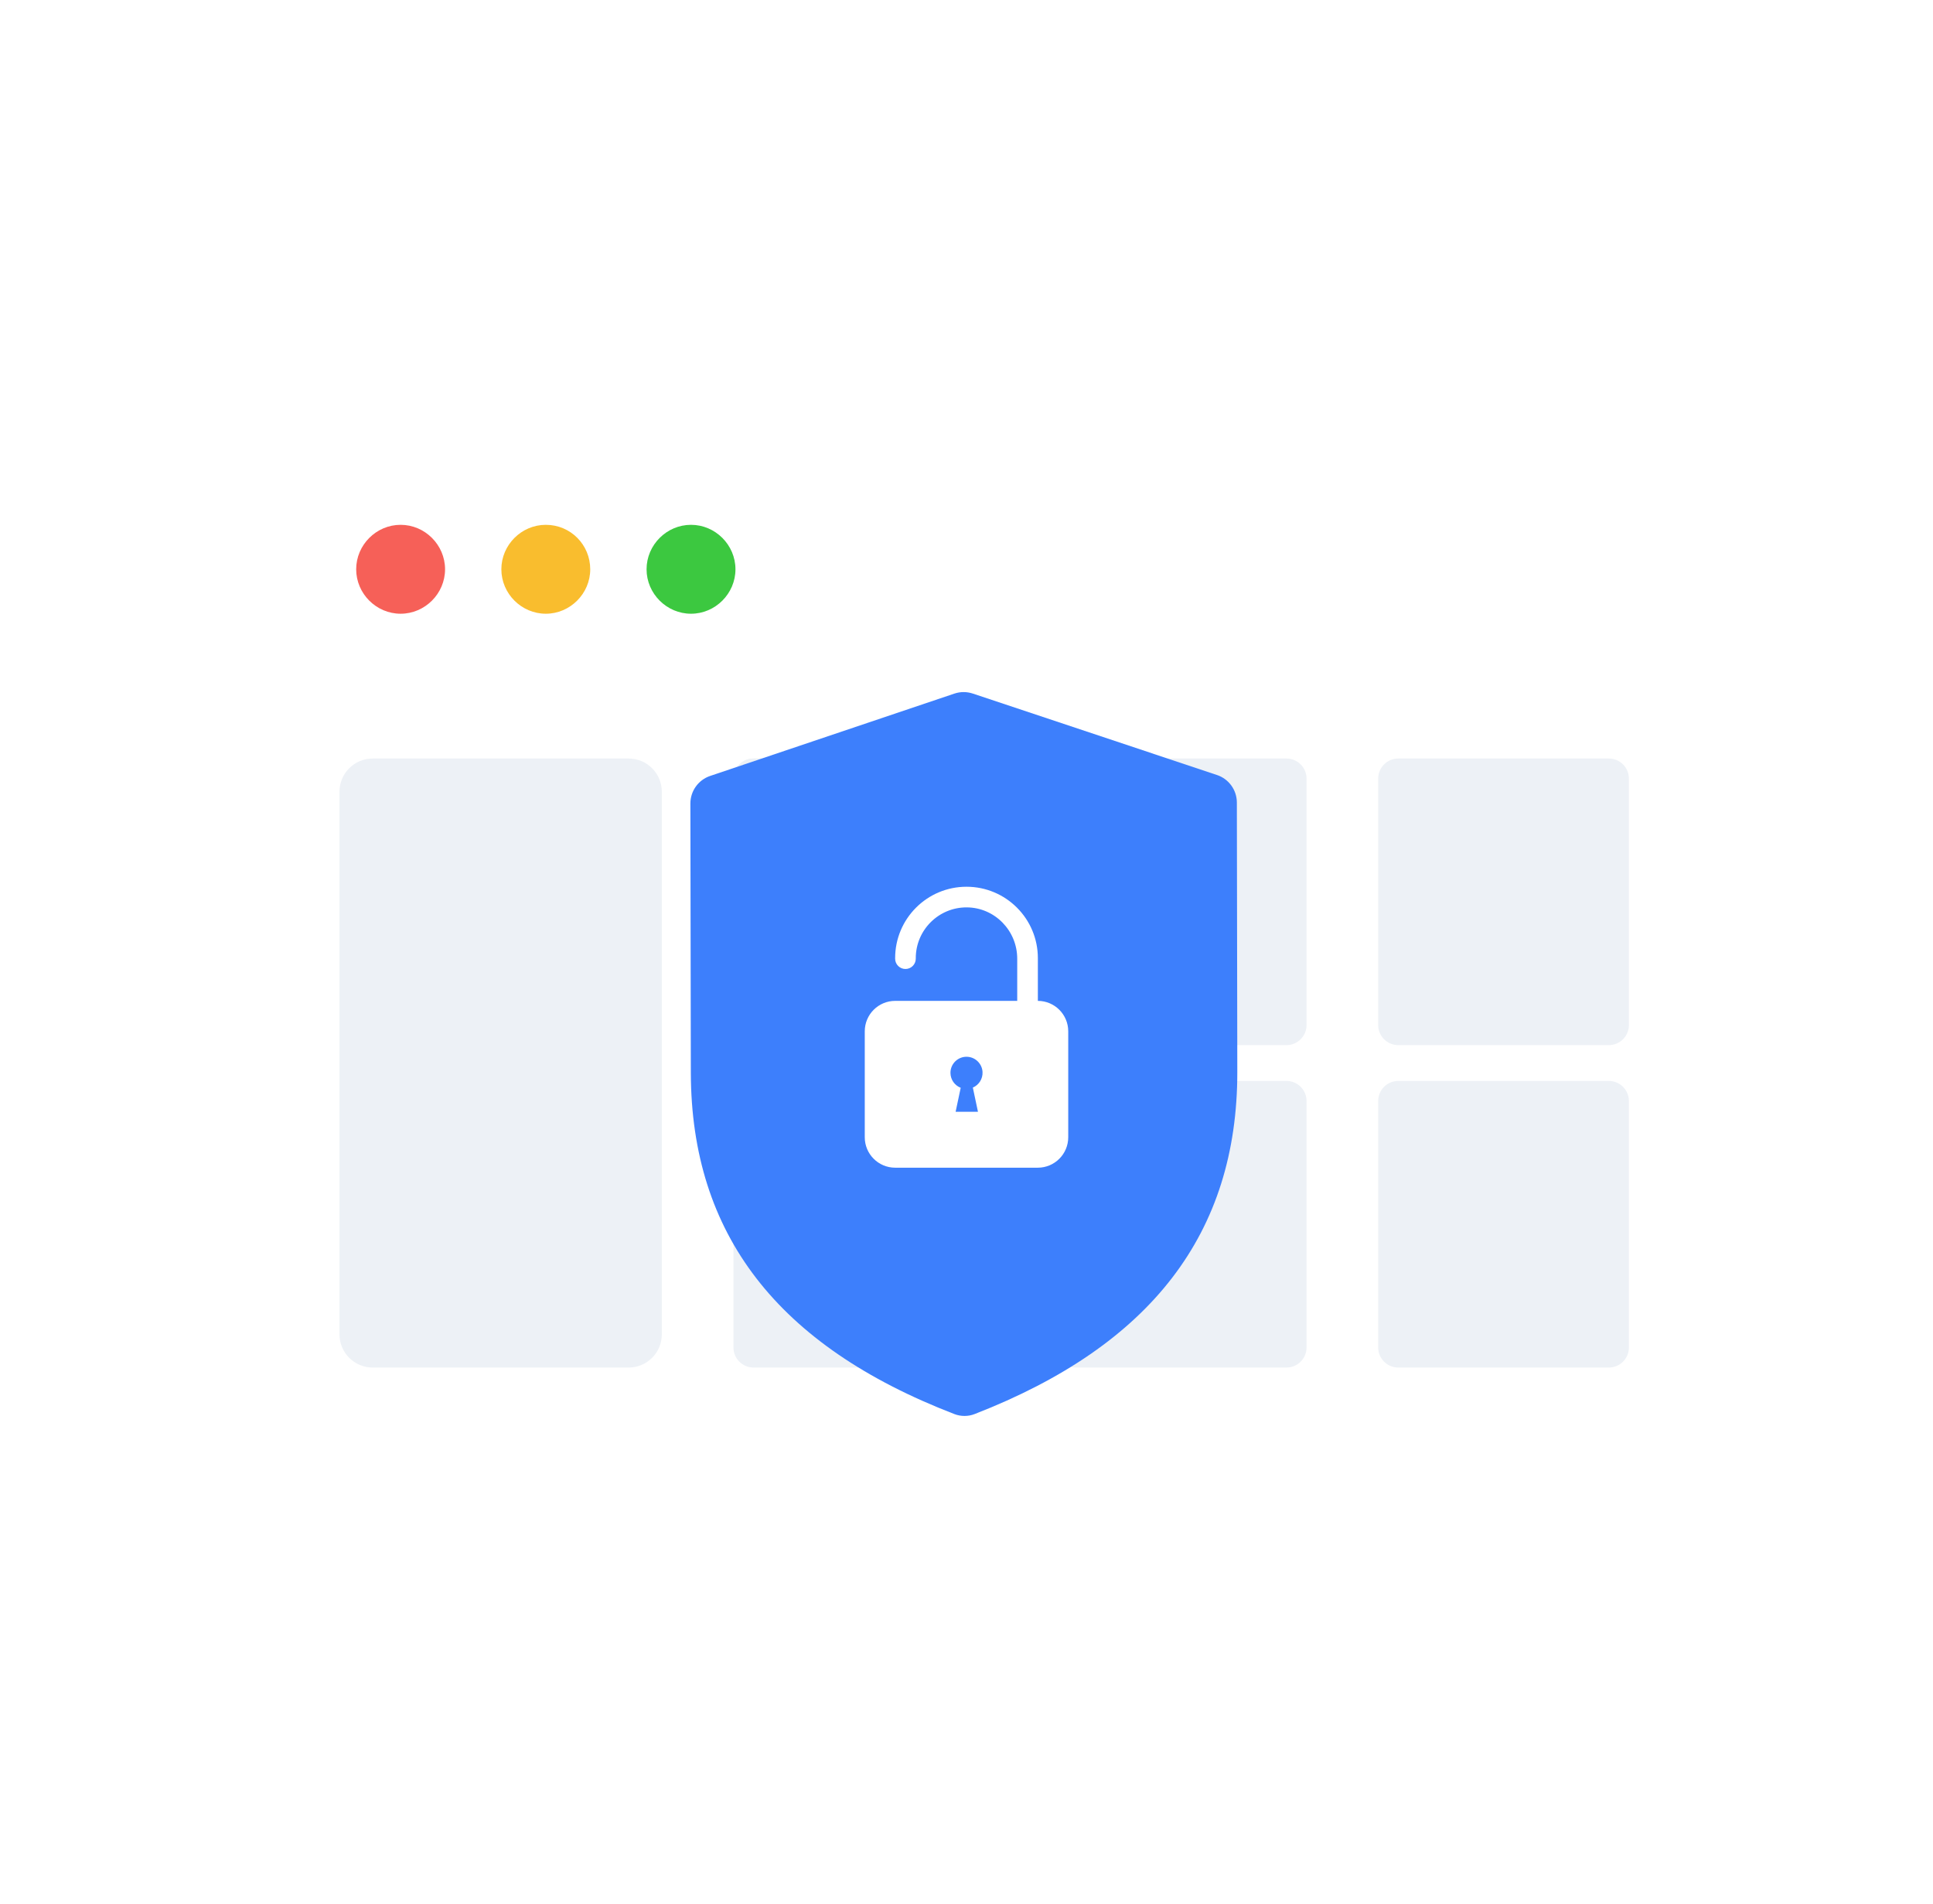 <svg width="133" height="131" viewBox="0 0 133 131" fill="none" xmlns="http://www.w3.org/2000/svg">
<g id="170">
<g id="s_web_6_boxes">
<g id="Rectangle 7434" filter="url(#filter0_dd_4242_27803)">
<rect x="13.5" y="30" width="106" height="71.346" rx="4.569" fill="white"/>
</g>
<g id="Group 110858">
<path id="Vector" d="M30.622 39.161C30.622 40.837 29.24 42.219 27.564 42.219C25.889 42.219 24.507 40.837 24.507 39.161C24.507 37.486 25.889 36.103 27.564 36.103C29.24 36.103 30.622 37.486 30.622 39.161Z" fill="#F66058"/>
<path id="Vector_2" d="M40.611 39.161C40.611 40.837 39.229 42.219 37.554 42.219C35.878 42.219 34.496 40.837 34.496 39.161C34.496 37.486 35.878 36.103 37.554 36.103C39.271 36.103 40.611 37.486 40.611 39.161Z" fill="#F9BD2E"/>
<path id="Vector_3" d="M50.603 39.161C50.603 40.837 49.22 42.219 47.545 42.219C45.87 42.219 44.487 40.837 44.487 39.161C44.487 37.486 45.87 36.103 47.545 36.103C49.22 36.103 50.603 37.486 50.603 39.161Z" fill="#3CC840"/>
</g>
<path id="Rectangle 5988" d="M23.358 54.464C23.358 53.203 24.381 52.18 25.642 52.18H43.253C44.514 52.18 45.537 53.203 45.537 54.464V91.79C45.537 93.052 44.514 94.075 43.253 94.075H25.642C24.381 94.075 23.358 93.052 23.358 91.79V54.464Z" fill="#EDF1F6"/>
<path id="Rectangle 7437" d="M50.466 53.561C50.466 52.798 51.084 52.18 51.847 52.18H66.336C67.099 52.18 67.717 52.798 67.717 53.561V65.585C67.717 66.348 67.099 66.966 66.336 66.966H51.847C51.084 66.966 50.466 66.348 50.466 65.585V53.561Z" fill="#EDF1F6"/>
<path id="Rectangle 7439" d="M50.466 53.561C50.466 52.798 51.084 52.18 51.847 52.18H66.336C67.099 52.18 67.717 52.798 67.717 53.561V70.514C67.717 71.277 67.099 71.895 66.336 71.895H51.847C51.084 71.895 50.466 71.277 50.466 70.514V53.561Z" fill="#EDF1F6"/>
<path id="Rectangle 7440" d="M72.646 53.561C72.646 52.798 73.264 52.18 74.027 52.18H88.516C89.278 52.18 89.897 52.798 89.897 53.561V70.514C89.897 71.277 89.278 71.895 88.516 71.895H74.027C73.264 71.895 72.646 71.277 72.646 70.514V53.561Z" fill="#EDF1F6"/>
<path id="Rectangle 7442" d="M94.826 53.561C94.826 52.798 95.444 52.18 96.207 52.18H110.695C111.458 52.18 112.076 52.798 112.076 53.561V70.514C112.076 71.277 111.458 71.895 110.695 71.895H96.207C95.444 71.895 94.826 71.277 94.826 70.514V53.561Z" fill="#EDF1F6"/>
<path id="Rectangle 7438" d="M50.466 75.74C50.466 74.978 51.084 74.359 51.847 74.359H66.336C67.099 74.359 67.717 74.978 67.717 75.74V92.694C67.717 93.456 67.099 94.075 66.336 94.075H51.847C51.084 94.075 50.466 93.456 50.466 92.694V75.74Z" fill="#EDF1F6"/>
<path id="Rectangle 7441" d="M72.646 75.74C72.646 74.978 73.264 74.359 74.027 74.359H88.516C89.278 74.359 89.897 74.978 89.897 75.74V92.694C89.897 93.456 89.278 94.075 88.516 94.075H74.027C73.264 94.075 72.646 93.456 72.646 92.694V75.74Z" fill="#EDF1F6"/>
<path id="Rectangle 7443" d="M94.826 75.74C94.826 74.978 95.444 74.359 96.207 74.359H110.695C111.458 74.359 112.076 74.978 112.076 75.74V92.694C112.076 93.456 111.458 94.075 110.695 94.075H96.207C95.444 94.075 94.826 93.456 94.826 92.694V75.74Z" fill="#EDF1F6"/>
</g>
<g id="Group" filter="url(#filter1_d_4242_27803)">
<path id="Vector_4" d="M83.734 49.313C84.55 49.585 85.1 50.348 85.102 51.207L85.133 69.752C85.133 80.819 79.225 88.545 67.062 93.274C66.617 93.448 66.116 93.448 65.67 93.277C53.475 88.58 47.566 80.886 47.533 69.82L47.502 51.276C47.501 50.416 48.049 49.651 48.864 49.377L65.665 43.714C66.077 43.575 66.523 43.575 66.936 43.712L83.734 49.313Z" fill="#3D7FFC"/>
<path id="Vector_5" d="M61.594 64.851H69.99V61.948C69.99 60.022 68.446 58.431 66.52 58.42C64.586 58.409 63.01 59.978 63.01 61.91V61.948C63.01 62.34 62.692 62.658 62.3 62.658C61.908 62.658 61.59 62.34 61.59 61.948V61.91C61.59 59.198 63.788 57 66.5 57C69.212 57 71.41 59.198 71.41 61.91V64.851C72.565 64.854 73.5 65.79 73.5 66.946V74.233C73.5 75.389 72.562 76.327 71.406 76.327H61.594C60.438 76.327 59.5 75.389 59.5 74.233V66.946C59.5 65.789 60.438 64.851 61.594 64.851ZM66.101 70.83L65.751 72.482H67.289L66.936 70.816C67.347 70.639 67.629 70.22 67.603 69.739C67.573 69.188 67.129 68.737 66.579 68.699C65.933 68.654 65.396 69.165 65.396 69.8C65.396 70.269 65.689 70.67 66.101 70.83Z" fill="white"/>
</g>
</g>
<defs>
<filter id="filter0_dd_4242_27803" x="0.5" y="19.285" width="132" height="97.63" filterUnits="userSpaceOnUse" color-interpolation-filters="sRGB">
<feFlood flood-opacity="0" result="BackgroundImageFix"/>
<feColorMatrix in="SourceAlpha" type="matrix" values="0 0 0 0 0 0 0 0 0 0 0 0 0 0 0 0 0 0 127 0" result="hardAlpha"/>
<feOffset dy="4.569"/>
<feGaussianBlur stdDeviation="5.5"/>
<feColorMatrix type="matrix" values="0 0 0 0 0.608 0 0 0 0 0.675 0 0 0 0 0.737 0 0 0 0.35 0"/>
<feBlend mode="normal" in2="BackgroundImageFix" result="effect1_dropShadow_4242_27803"/>
<feColorMatrix in="SourceAlpha" type="matrix" values="0 0 0 0 0 0 0 0 0 0 0 0 0 0 0 0 0 0 127 0" result="hardAlpha"/>
<feOffset dy="2.285"/>
<feGaussianBlur stdDeviation="6.5"/>
<feColorMatrix type="matrix" values="0 0 0 0 0.896 0 0 0 0 0.93 0 0 0 0 0.996 0 0 0 0.5 0"/>
<feBlend mode="normal" in2="effect1_dropShadow_4242_27803" result="effect2_dropShadow_4242_27803"/>
<feBlend mode="normal" in="SourceGraphic" in2="effect2_dropShadow_4242_27803" result="shape"/>
</filter>
<filter id="filter1_d_4242_27803" x="43.502" y="43.609" width="45.63" height="57.795" filterUnits="userSpaceOnUse" color-interpolation-filters="sRGB">
<feFlood flood-opacity="0" result="BackgroundImageFix"/>
<feColorMatrix in="SourceAlpha" type="matrix" values="0 0 0 0 0 0 0 0 0 0 0 0 0 0 0 0 0 0 127 0" result="hardAlpha"/>
<feOffset dy="4"/>
<feGaussianBlur stdDeviation="2"/>
<feComposite in2="hardAlpha" operator="out"/>
<feColorMatrix type="matrix" values="0 0 0 0 0 0 0 0 0 0 0 0 0 0 0 0 0 0 0.25 0"/>
<feBlend mode="normal" in2="BackgroundImageFix" result="effect1_dropShadow_4242_27803"/>
<feBlend mode="normal" in="SourceGraphic" in2="effect1_dropShadow_4242_27803" result="shape"/>
</filter>
</defs>
</svg>
